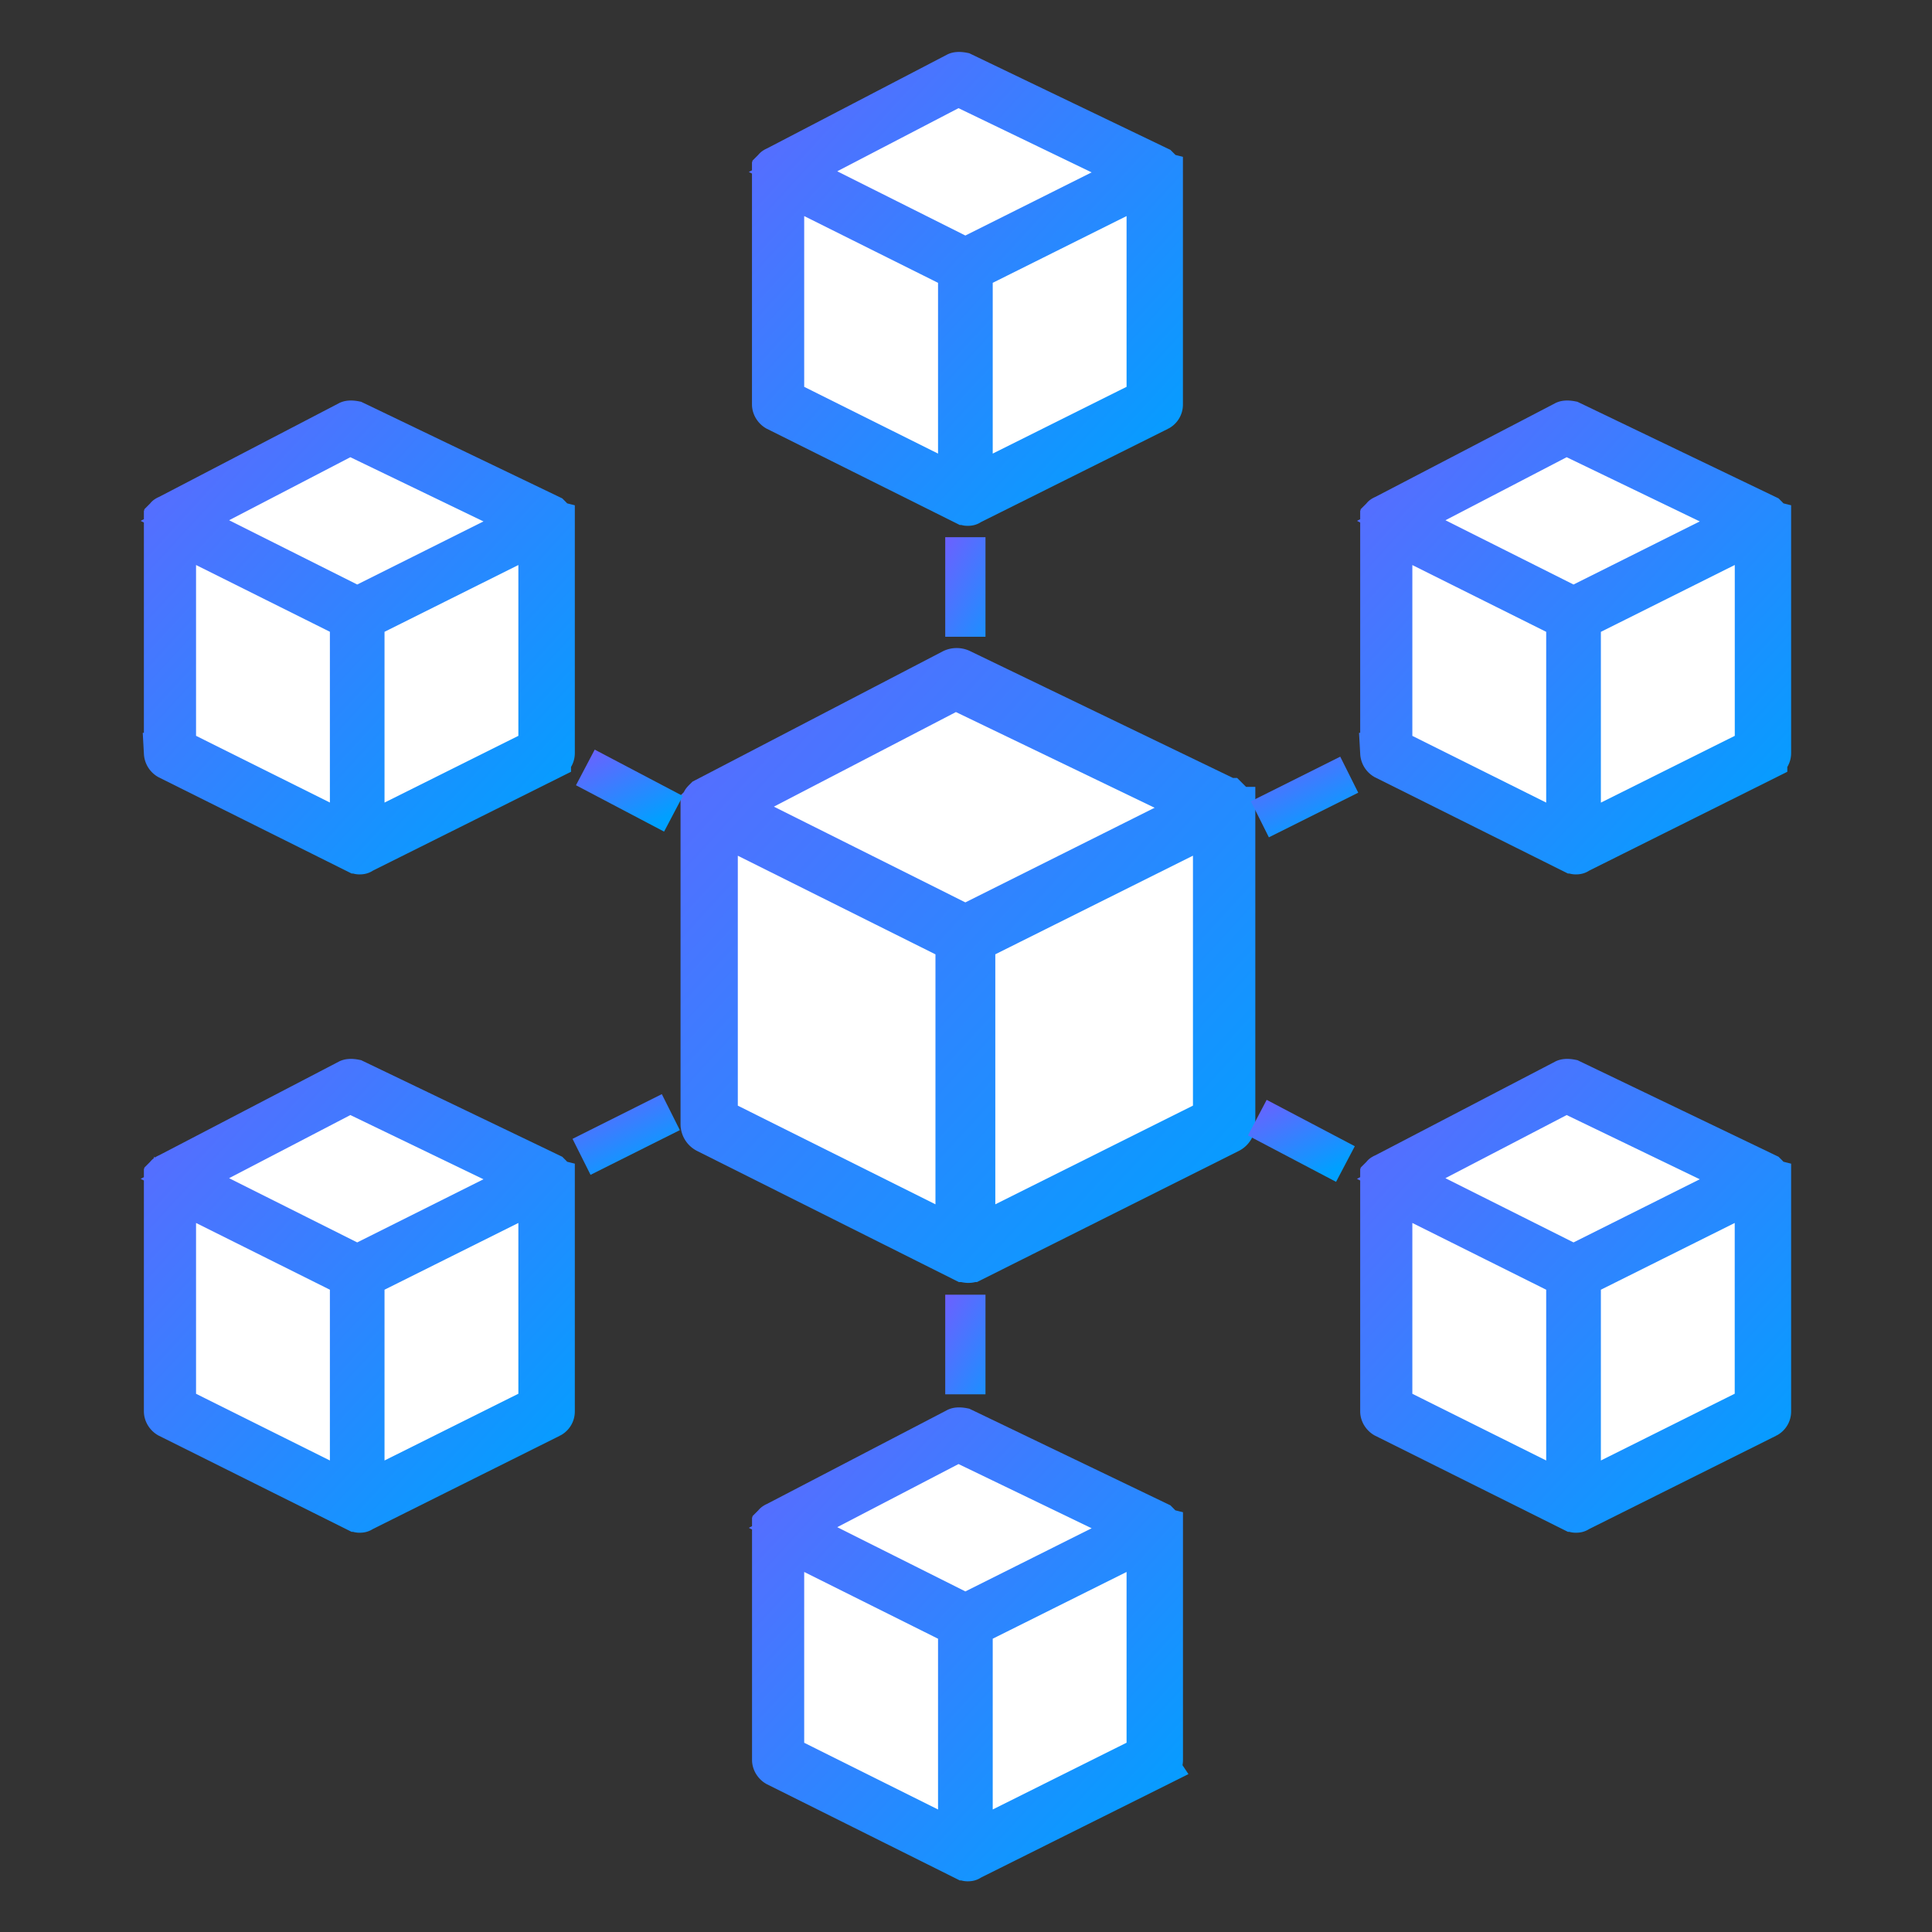 <svg xmlns="http://www.w3.org/2000/svg" width="36" height="36" fill="none" viewBox="0 0 36 36">
  <rect x="0" y="0" width="36" height="36" fill="#333333" stroke="none"/>
  <path fill="#fff" d="m13.23 15.07 4.576-2.451 4.996 2.426v5.948l-4.822 2.379-4.758-2.403.008-5.9Zm1.34-11.809 3.292-1.76 3.6 1.744V7.52l-3.474 1.713-3.417-1.73V3.262Zm0 25.257 3.292-1.76 3.6 1.745v4.274l-3.474 1.705-3.417-1.721v-4.243ZM3.183 9.796l3.291-1.76 3.592 1.744v4.282l-3.465 1.705-3.418-1.729V9.796Zm22.68 0 3.29-1.76 3.593 1.744v4.282l-3.465 1.705-3.426-1.729.008-4.242ZM3.183 21.984l3.291-1.768 3.592 1.744v4.282l-3.465 1.705-3.418-1.728v-4.235Zm22.68 0 3.29-1.768 3.593 1.744v4.282l-3.465 1.705-3.426-1.728.008-4.235Z"/>
  <path fill="url(#a)" stroke="url(#b)" stroke-width=".75" d="M22.968 15.037v-.063c0-.008 0-.016-.015-.032 0 0 0-.008-.008-.016 0-.008-.016-.015-.016-.023l-.016-.016-.016-.016h-.008l-4.98-2.403a.203.203 0 0 0-.166 0l-4.616 2.403-.016.016-.015.016s-.016.015-.016.023c0 0-.008.008-.008.016a.06.06 0 0 1-.016.032v5.971c0 .072.04.135.103.167l4.798 2.403h.008a.23.23 0 0 0 .071.015c.024 0 .048 0 .071-.015h.008l4.798-2.403a.185.185 0 0 0 .103-.167v-5.908h-.047Zm-5.162-2.188 4.56 2.196-4.378 2.189-4.393-2.197 4.211-2.188Zm-4.433 2.49 4.433 2.212v5.496l-4.433-2.213V15.34Zm9.23 5.495-4.432 2.213V17.55l4.433-2.212v5.495Z"/>
  <path fill="url(#c)" stroke="url(#d)" stroke-width=".75" d="M21.636 3.206v-.04s0-.016-.008-.024l-.008-.008-.015-.015-.008-.008-.008-.008L17.94 1.35s-.08-.016-.119 0l-3.378 1.76s-.008 0-.016.009c0 0-.008 0-.008.007l-.016.016-.008.008s0 .016-.008.024v4.362c0 .047.032.095.072.119l3.513 1.752c.015 0 .031.016.055.016s.04 0 .056-.016l3.513-1.752a.13.13 0 0 0 .071-.12v-4.32l-.032-.008Zm-3.782-1.61 3.338 1.61-3.204 1.602-3.211-1.61 3.077-1.602ZM14.61 3.42l3.244 1.618v4.02L14.61 7.44V3.42Zm6.757 4.02-3.244 1.618v-4.02l3.244-1.618v4.02Z"/>
  <path fill="url(#e)" stroke="url(#f)" stroke-width=".75" d="M21.636 28.463v-.04s0-.016-.008-.023l-.008-.008-.015-.016-.008-.008-.008-.008-3.648-1.753s-.08-.016-.119 0l-3.378 1.76s-.008 0-.016.009c0 0-.008 0-.008.008l-.016.015-.008.008s0 .016-.008.024v4.362c0 .047.032.095.072.119l3.513 1.752c.015 0 .031.016.055.016s.04 0 .056-.016l3.513-1.752a.13.13 0 0 0 .071-.12v-4.321l-.032-.008Zm-3.782-1.602 3.338 1.61-3.204 1.602-3.211-1.61 3.077-1.602Zm-3.244 1.824 3.244 1.618v4.02l-3.244-1.617v-4.021Zm6.757 4.02-3.244 1.618v-4.02l3.244-1.618v4.02Z"/>
  <path fill="url(#g)" stroke="url(#h)" stroke-width=".75" d="M32.968 9.7v-.039s0-.016-.008-.024l-.008-.008-.015-.016-.008-.008-.008-.008-3.648-1.752s-.08-.016-.12 0l-3.377 1.76s-.008 0-.016.008c0 0-.008 0-.008.008l-.016.016-.008.008s0 .016-.008.024v4.361a.15.15 0 0 0 .072.12l3.513 1.752c.015 0 .031.016.055.016s.04 0 .056-.016l3.513-1.753A.13.13 0 0 0 33 14.03V9.708l-.032-.008Zm-3.782-1.6 3.338 1.61-3.204 1.601L26.11 9.7l3.076-1.6Zm-3.244 1.823 3.244 1.618v4.02l-3.244-1.617v-4.02Zm6.757 4.021-3.244 1.618v-4.02L32.7 9.921v4.021Z"/>
  <path fill="url(#i)" stroke="url(#j)" stroke-width=".75" d="M32.968 21.968v-.04s0-.015-.008-.023l-.008-.008-.015-.016-.008-.008-.008-.008-3.648-1.752s-.08-.016-.12 0l-3.377 1.76s-.008 0-.016.008c0 0-.008 0-.008.008l-.016.016-.008.008s0 .015-.008.023v4.362c0 .048.032.095.072.119l3.513 1.752c.015 0 .031.016.055.016s.04 0 .056-.015l3.513-1.753a.13.13 0 0 0 .071-.119v-4.322l-.032-.008Zm-3.782-1.61 3.338 1.61-3.204 1.602-3.211-1.61 3.077-1.602Zm-3.244 1.824 3.244 1.618v4.02l-3.244-1.617v-4.02Zm6.757 4.02-3.244 1.618V23.8l3.244-1.618v4.02Z"/>
  <path fill="url(#k)" stroke="url(#l)" stroke-width=".75" d="M10.304 9.7v-.039s0-.016-.008-.024l-.008-.008-.015-.016-.008-.008-.008-.008-3.648-1.752s-.08-.016-.119 0l-3.378 1.76s-.008 0-.016.008c0 0-.008 0-.008.008l-.016.016-.008.008s0 .016-.008.024v4.361a.15.15 0 0 0 .072.12l3.513 1.752c.015 0 .031.016.055.016s.04 0 .056-.016l3.513-1.753a.13.13 0 0 0 .071-.119V9.708l-.032-.008ZM6.522 8.1 9.86 9.71l-3.204 1.601L3.445 9.7l3.077-1.6ZM3.278 9.922l3.244 1.618v4.02l-3.244-1.617v-4.02Zm6.757 4.021L6.79 15.561v-4.02l3.244-1.619v4.021Z"/>
  <path fill="url(#m)" stroke="url(#n)" stroke-width=".75" d="M10.304 21.968v-.04s0-.015-.008-.023l-.008-.008-.015-.016-.008-.008-.008-.008-3.648-1.752s-.08-.016-.12 0l-3.377 1.76s-.008 0-.016.008c0 0-.008 0-.008.008l-.016.016-.008.008s0 .015-.008.023v4.362c0 .048.032.095.072.119l3.513 1.752c.015 0 .031.016.055.016s.04 0 .056-.015l3.513-1.753a.13.13 0 0 0 .071-.119v-4.322l-.032-.008Zm-3.782-1.61 3.338 1.61-3.204 1.602-3.211-1.61 3.077-1.602Zm-3.244 1.824L6.522 23.8v4.02l-3.244-1.617v-4.02Zm6.757 4.02L6.79 27.82V23.8l3.244-1.618v4.02Z"/>
  <path stroke="url(#o)" stroke-miterlimit="10" stroke-width=".75" d="M17.988 10.01v1.855"/>
  <path stroke="url(#p)" stroke-miterlimit="10" stroke-width=".75" d="M17.988 24.125v1.856"/>
  <path stroke="url(#q)" stroke-miterlimit="10" stroke-width=".75" d="m25.141 14.435-1.665.832"/>
  <path stroke="url(#r)" stroke-miterlimit="10" stroke-width=".75" d="m12.5 20.723-1.664.833"/>
  <path stroke="url(#s)" stroke-miterlimit="10" stroke-width=".75" d="m25.07 21.69-1.642-.864"/>
  <path stroke="url(#t)" stroke-miterlimit="10" stroke-width=".75" d="m12.549 15.164-1.642-.864"/>
  <defs>
    <linearGradient id="a" x1="23.016" x2="4.982" y1="23.53" y2="6.989" gradientUnits="userSpaceOnUse">
      <stop stop-color="#00A0FF"/>
      <stop offset="1" stop-color="#9747FF"/>
    </linearGradient>
    <linearGradient id="b" x1="23.016" x2="4.982" y1="23.53" y2="6.989" gradientUnits="userSpaceOnUse">
      <stop stop-color="#00A0FF"/>
      <stop offset="1" stop-color="#9747FF"/>
    </linearGradient>
    <linearGradient id="c" x1="21.668" x2="8.515" y1="9.423" y2="-2.67" gradientUnits="userSpaceOnUse">
      <stop stop-color="#00A0FF"/>
      <stop offset="1" stop-color="#9747FF"/>
    </linearGradient>
    <linearGradient id="d" x1="21.668" x2="8.515" y1="9.423" y2="-2.67" gradientUnits="userSpaceOnUse">
      <stop stop-color="#00A0FF"/>
      <stop offset="1" stop-color="#9747FF"/>
    </linearGradient>
    <linearGradient id="e" x1="21.668" x2="8.515" y1="34.68" y2="22.587" gradientUnits="userSpaceOnUse">
      <stop stop-color="#00A0FF"/>
      <stop offset="1" stop-color="#9747FF"/>
    </linearGradient>
    <linearGradient id="f" x1="21.668" x2="8.515" y1="34.68" y2="22.587" gradientUnits="userSpaceOnUse">
      <stop stop-color="#00A0FF"/>
      <stop offset="1" stop-color="#9747FF"/>
    </linearGradient>
    <linearGradient id="g" x1="33" x2="19.847" y1="15.918" y2="3.825" gradientUnits="userSpaceOnUse">
      <stop stop-color="#00A0FF"/>
      <stop offset="1" stop-color="#9747FF"/>
    </linearGradient>
    <linearGradient id="h" x1="33" x2="19.847" y1="15.918" y2="3.825" gradientUnits="userSpaceOnUse">
      <stop stop-color="#00A0FF"/>
      <stop offset="1" stop-color="#9747FF"/>
    </linearGradient>
    <linearGradient id="i" x1="33" x2="19.847" y1="28.185" y2="16.093" gradientUnits="userSpaceOnUse">
      <stop stop-color="#00A0FF"/>
      <stop offset="1" stop-color="#9747FF"/>
    </linearGradient>
    <linearGradient id="j" x1="33" x2="19.847" y1="28.185" y2="16.093" gradientUnits="userSpaceOnUse">
      <stop stop-color="#00A0FF"/>
      <stop offset="1" stop-color="#9747FF"/>
    </linearGradient>
    <linearGradient id="k" x1="10.336" x2="-2.817" y1="15.918" y2="3.825" gradientUnits="userSpaceOnUse">
      <stop stop-color="#00A0FF"/>
      <stop offset="1" stop-color="#9747FF"/>
    </linearGradient>
    <linearGradient id="l" x1="10.336" x2="-2.817" y1="15.918" y2="3.825" gradientUnits="userSpaceOnUse">
      <stop stop-color="#00A0FF"/>
      <stop offset="1" stop-color="#9747FF"/>
    </linearGradient>
    <linearGradient id="m" x1="10.336" x2="-2.817" y1="28.185" y2="16.093" gradientUnits="userSpaceOnUse">
      <stop stop-color="#00A0FF"/>
      <stop offset="1" stop-color="#9747FF"/>
    </linearGradient>
    <linearGradient id="n" x1="10.336" x2="-2.817" y1="28.185" y2="16.093" gradientUnits="userSpaceOnUse">
      <stop stop-color="#00A0FF"/>
      <stop offset="1" stop-color="#9747FF"/>
    </linearGradient>
    <linearGradient id="o" x1="18.988" x2="16.429" y1="11.865" y2="10.458" gradientUnits="userSpaceOnUse">
      <stop stop-color="#00A0FF"/>
      <stop offset="1" stop-color="#9747FF"/>
    </linearGradient>
    <linearGradient id="p" x1="18.988" x2="16.428" y1="25.981" y2="24.573" gradientUnits="userSpaceOnUse">
      <stop stop-color="#00A0FF"/>
      <stop offset="1" stop-color="#9747FF"/>
    </linearGradient>
    <linearGradient id="q" x1="25.141" x2="24.066" y1="15.267" y2="13.073" gradientUnits="userSpaceOnUse">
      <stop stop-color="#00A0FF"/>
      <stop offset="1" stop-color="#9747FF"/>
    </linearGradient>
    <linearGradient id="r" x1="12.501" x2="11.426" y1="21.556" y2="19.362" gradientUnits="userSpaceOnUse">
      <stop stop-color="#00A0FF"/>
      <stop offset="1" stop-color="#9747FF"/>
    </linearGradient>
    <linearGradient id="s" x1="25.07" x2="23.919" y1="21.691" y2="19.46" gradientUnits="userSpaceOnUse">
      <stop stop-color="#00A0FF"/>
      <stop offset="1" stop-color="#9747FF"/>
    </linearGradient>
    <linearGradient id="t" x1="12.549" x2="11.398" y1="15.164" y2="12.934" gradientUnits="userSpaceOnUse">
      <stop stop-color="#00A0FF"/>
      <stop offset="1" stop-color="#9747FF"/>
    </linearGradient>
  </defs>
</svg>
